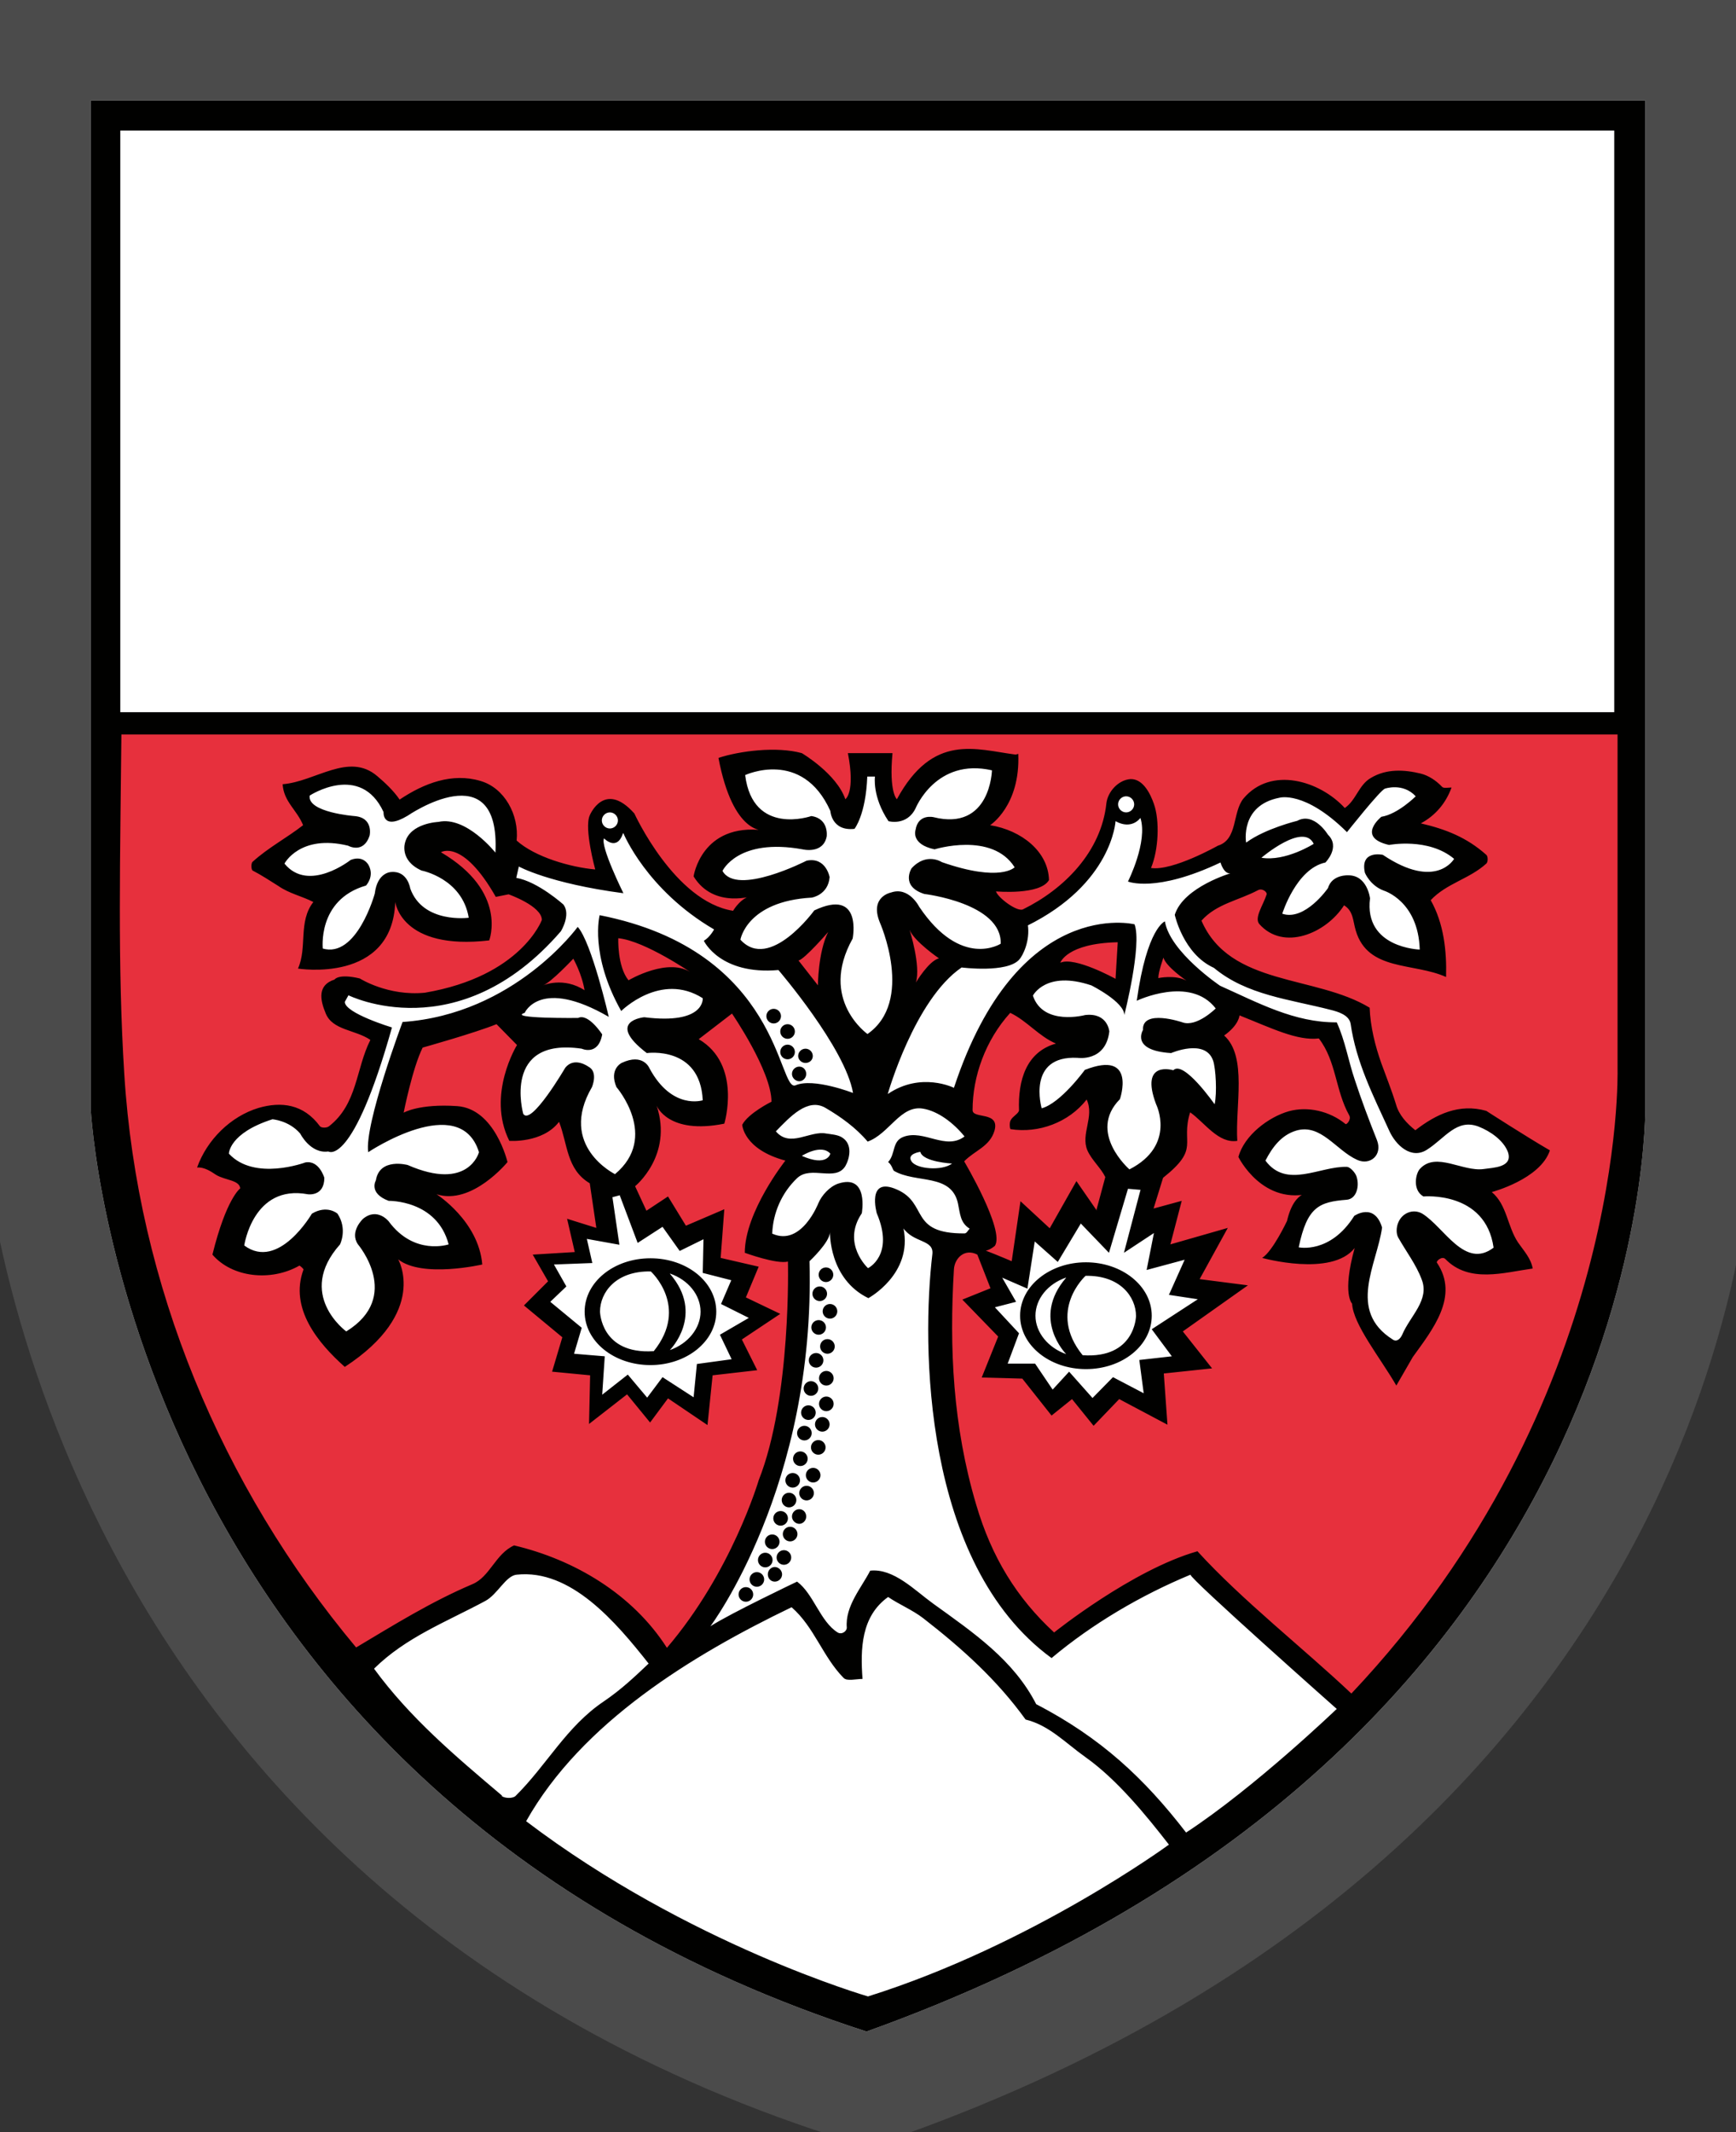 <?xml version="1.0" encoding="UTF-8"?>
<svg xmlns="http://www.w3.org/2000/svg" xmlns:xlink="http://www.w3.org/1999/xlink" id="Calque_1" viewBox="0 0 47.48 58.29">
  <rect x="0" y="0" width="47.48" height="58.29" fill="#333333" stroke="none"/>
  <defs>
    <style>.cls-1{clip-path:url(#clippath-8);}.cls-1,.cls-2,.cls-3,.cls-4,.cls-5,.cls-6,.cls-7,.cls-8,.cls-9,.cls-10,.cls-11,.cls-12,.cls-13{fill:none;}.cls-2{clip-path:url(#clippath-7);}.cls-3{clip-path:url(#clippath-6);}.cls-4{clip-path:url(#clippath-9);}.cls-5{clip-path:url(#clippath-5);}.cls-6{clip-path:url(#clippath-3);}.cls-7{clip-path:url(#clippath-4);}.cls-8{clip-path:url(#clippath-2);}.cls-9{clip-path:url(#clippath-1);}.cls-14{fill:#010100;}.cls-15{fill:#fff;}.cls-16{fill:#e7303d;}.cls-10{clip-rule:evenodd;}.cls-11{stroke:#e7303d;stroke-miterlimit:10;stroke-width:.15px;}.cls-12{opacity:.12;stroke:#fff;stroke-miterlimit:5;stroke-width:6px;}.cls-13{clip-path:url(#clippath);}</style>
    <clipPath id="clippath">
      <path class="cls-10" d="m45,30.24V2.75H2.48v27.55s.87,18.66,21.22,25.24c21.63-7.76,21.3-25.31,21.3-25.31Z"></path>
    </clipPath>
    <clipPath id="clippath-1">
      <path class="cls-10" d="m22.4,26.95l-.54-.69c.17-.03.82-.77.82-.77-.28.56-.28,1.47-.28,1.47"></path>
    </clipPath>
    <clipPath id="clippath-2">
      <path class="cls-10" d="m25.7,26.22c-.28.07-.63.66-.63.66.14-.45-.17-1.43-.17-1.43.14.31.8.77.8.77"></path>
    </clipPath>
    <clipPath id="clippath-3">
      <path class="cls-10" d="m16.02,27.09c-.59-.39-1.15-.14-1.15-.14.21-.07.84-.74.84-.74,0,0,.24.42.31.88"></path>
    </clipPath>
    <clipPath id="clippath-4">
      <path class="cls-10" d="m18.94,26.62c-.63-.47-1.74.19-1.74.19-.31-.38-.28-1.15-.28-1.15.73.07,2.02.96,2.02.96"></path>
    </clipPath>
    <clipPath id="clippath-5">
      <path class="cls-10" d="m30.02,33.1l-.56-.81-.73,1.29-.8-.74-.24,1.64s-.97-.42-.84-.31c.14.1.38-.1.38-.1.28-.42-.84-2.31-.84-2.31.29-.3.7-.4.83-.84.15-.54-.61-.31-.6-.56,0-.92.35-1.91,1.03-2.66.46.22.78.64,1.25.84-.82.23-1.04,1.02-1.01,1.82,0,.09-.18.17-.23.28-.04.08-.02.24,0,.24.76.11,1.59-.18,2.09-.81.22.47-.17.94.02,1.39.12.27.37.48.49.73l-.23.89Z"></path>
    </clipPath>
    <clipPath id="clippath-6">
      <path class="cls-10" d="m29.01,26.32s.17-.52,1.56-.56l-.06,1s-1.12-.62-1.51-.44"></path>
    </clipPath>
    <clipPath id="clippath-7">
      <path class="cls-10" d="m32.45,26.81l.31.17-.31-.17c-.31-.17-.77-.07-.77-.07,0-.18.14-.56.14-.56.07.24.63.63.63.63"></path>
    </clipPath>
    <clipPath id="clippath-8">
      <path class="cls-10" d="m27.78,20.63c-1.09-.14-2.26-.6-3.25,1.22,0,0-.22-.18-.12-1.26h-1.22c.21,1.08-.07,1.26-.07,1.26-.24-.7-1.19-1.26-1.19-1.26-.69-.19-1.7-.06-2.27.13.4,2.11,1.24,1.98,1.24,1.98-1.71-.21-1.92,1.26-1.92,1.26.56.91,1.67.52,1.67.52-.35,0-.59.42-.59.42-1.6-.24-2.7-2.66-2.7-2.66-.82-.92-1.22.05-1.22.05-.16.36.15,1.48.15,1.48-.68-.07-1.65-.34-2.15-.79.07-.69-.33-1.44-.99-1.63-.77-.23-1.54.06-2.21.51-.17-.25-.41-.47-.61-.64-.78-.67-1.69.15-2.59.22.03.48.39.7.56,1.12-.45.35-.95.61-1.38,1-.05.04-.04.22,0,.24.25.13.46.27.7.42.3.2.65.28.96.44-.43.54-.16,1.24-.42,1.82,0,0,2.58.42,2.65-1.82,0,0,.16,1.33,2.57,1.05,0,0,.52-1.33-1.32-2.41,0,0,.59-.39,1.5,1.22l.35-.07s.9.31.9.7c0,0-.56,1.54-3.2,1.99-1.01.1-1.78-.39-1.78-.39-.59-.14-.69.03-.69.03-.47.15-.4.55-.24.93.19.46.81.44,1.22.72-.4.79-.35,1.75-1.13,2.36-.06.05-.21.05-.25,0-.45-.61-1.06-.68-1.68-.5-.76.23-1.41.87-1.69,1.63.2-.02.4.12.52.2.25.15.64.14.66.37,0,0-.38.27-.76,1.81.53.62,1.59.75,2.38.3.02,0,.12.09.11.12-.39,1.06.4,2.01,1.13,2.66,2.3-1.5,1.46-2.93,1.46-2.93.66.52,2.3.14,2.3.14-.1-1.19-1.25-1.92-1.25-1.92.97.31,1.94-.88,1.94-.88,0,0-.34-1.46-1.38-1.53-1.04-.07-1.46.17-1.46.17,0,0,.24-1.22.52-1.78,0,0,1.43-.4,2.02-.64l.56.57s-.84,1.36-.21,2.62c0,0,.9.07,1.36-.52.24.61.2,1.3.84,1.68l.17,1.22-.8-.24.21.91-1.15.07.42.73-.66.66,1.04.88-.28.94,1.05.11-.03,1.33,1.04-.81.63.77.49-.66,1.08.73.14-1.36,1.22-.14-.42-.84,1.05-.7-.94-.45.35-.84-1.05-.24.1-1.33-1.04.45-.49-.8-.59.39-.31-.67s1.04-.84.59-2.2c0,0,.31.8,1.84.49,0,0,.49-1.61-.69-2.31l.91-.7s1.08,1.57,1.08,2.41c0,0-.63.31-.8.63,0,0,.03.66,1.18.98,0,0-1.11,1.4-1.11,2.52,0,0,.87.32,1.18.25,0,0,.1,3.71-.8,5.98,0,0-.73,2.51-2.51,4.57-.95-1.48-2.53-2.41-4.18-2.8-.51.24-.66.86-1.14,1.06-1.13.47-2.14,1.11-3.18,1.73-3.69-4.41-5.99-9.92-6.34-15.66-.19-2.99-.12-6.04-.08-9.3h40.92v9.16s.25,9.09-7.28,17.05c-1.29-1.22-3-2.55-4.21-3.89-1.79.51-3.92,2.22-3.92,2.22-1.02-.94-1.71-2.06-2.13-3.49-.64-2.15-.74-4.29-.61-6.44.02-.3.29-.58.64-.4l.36.92-.77.31.98,1.01-.45,1.12,1.11.03.8,1.01.56-.45.59.73.7-.73,1.32.7-.11-1.4,1.32-.14-.8-1.01,1.77-1.26-1.32-.17.77-1.4-1.57.45.31-1.19-.77.21.26-.84c1.03-.82.47-.92.74-1.79.4.28.77.86,1.29.78-.06-.95.28-2.31-.36-2.88.41-.29.42-.55.42-.55.88.35,1.58.7,2.17.63.48.62.46,1.42.83,2.1.07.12-.08.26-.1.24-.44-.36-1.04-.49-1.55-.35-.56.16-1.22.66-1.38,1.25,0,0,.67,1.37,2.03.98,0,0-.49-.14-.7.77,0,0-.39.83-.69,1.01,0,0,1.9.53,2.53-.27-.35,1.26-.07,1.52-.07,1.52.03.57.77,1.48,1.21,2.24l.45-.78c.54-.75,1.28-1.66.67-2.58-.03-.04.14-.19.23-.1.65.67,1.6.37,2.38.26-.05-.28-.24-.48-.4-.71-.3-.45-.3-1.03-.72-1.38,0,0,1.33-.35,1.59-1.14-.64-.37-1.74-1.08-1.74-1.08-.74-.2-1.37.09-1.94.54-.24-.19-.45-.42-.53-.71-.12-.39-.27-.76-.4-1.13-.17-.48-.3-1-.32-1.52-1.48-.9-3.82-.59-4.6-2.38.41-.46,1.01-.55,1.54-.83.12-.07.27.05.24.12-.09.28-.34.63-.19.8.66.75,1.83.27,2.31-.51.26.17.24.43.32.69.33,1.12,1.58.87,2.47,1.27.02-.71-.06-1.46-.42-2.1.42-.46,1.06-.58,1.52-1,.05-.04.05-.2,0-.24-.54-.48-1.11-.7-1.8-.86.39-.21.68-.54.83-.98-.09,0-.22.03-.26-.01-.17-.18-.38-.31-.58-.36-.45-.11-.94-.14-1.37.12-.32.19-.4.61-.71.82-.69-.75-2.02-1.15-2.77-.26-.32.38-.15,1.12-.7,1.29,0,0-1.24.7-1.83.6.21-.5.24-1.29.08-1.75-.09-.26-.29-.7-.64-.68-.32.02-.62.33-.66.66-.14,1.33-1.16,2.35-2.29,2.9-.16.08-.69-.32-.74-.49,0,0,1.21.11,1.45-.31-.02-.78-.75-1.36-1.61-1.5,0,0,.83-.53.77-1.95"></path>
    </clipPath>
    <clipPath id="clippath-9">
      <path class="cls-10" d="m45,30.24V2.75H2.48v27.55s.87,18.66,21.22,25.24c21.63-7.76,21.3-25.31,21.3-25.31ZM3.29,3.57h40.86v15.9s-40.86,0-40.86,0V3.57Zm24.49,17.06c-1.09-.14-2.26-.6-3.25,1.22,0,0-.22-.18-.12-1.26h-1.22c.21,1.08-.07,1.26-.07,1.26-.24-.7-1.19-1.26-1.19-1.26-.69-.19-1.7-.06-2.28.13.4,2.11,1.24,1.98,1.24,1.98-1.71-.21-1.92,1.26-1.92,1.26.56.91,1.67.52,1.67.52-.35,0-.59.42-.59.42-1.6-.25-2.7-2.66-2.7-2.66-.82-.92-1.22.05-1.22.05-.16.36.15,1.48.15,1.48-.68-.06-1.65-.34-2.15-.79.07-.7-.33-1.44-.99-1.63-.77-.23-1.54.06-2.21.51-.17-.25-.41-.47-.61-.64-.78-.67-1.69.15-2.59.22.03.48.39.7.56,1.12-.45.35-.95.61-1.38,1-.05.04-.04.22,0,.24.25.13.46.27.7.42.3.21.65.28.96.44-.42.54-.16,1.24-.42,1.82,0,0,2.58.42,2.66-1.82,0,0,.16,1.33,2.57,1.05,0,0,.52-1.33-1.32-2.41,0,0,.59-.38,1.5,1.22l.35-.07s.91.32.91.7c0,0-.56,1.54-3.2,1.99-1.01.1-1.78-.39-1.78-.39-.59-.14-.69.03-.69.03-.47.15-.4.55-.24.93.19.46.81.44,1.22.72-.4.79-.35,1.75-1.13,2.36-.06.05-.21.05-.25,0-.45-.61-1.06-.68-1.68-.5-.76.23-1.41.87-1.68,1.63.2-.02.4.12.52.2.25.15.64.14.66.37,0,0-.38.27-.76,1.81.53.62,1.59.75,2.38.3.01,0,.12.09.11.11-.39,1.06.4,2.01,1.13,2.66,2.3-1.5,1.46-2.94,1.46-2.94.66.52,2.3.14,2.3.14-.1-1.19-1.25-1.92-1.25-1.92.97.31,1.94-.88,1.94-.88,0,0-.34-1.46-1.38-1.53-1.04-.07-1.46.18-1.46.18,0,0,.24-1.22.52-1.78,0,0,1.43-.4,2.02-.64l.56.57s-.84,1.36-.21,2.62c0,0,.91.07,1.36-.52.24.61.2,1.3.84,1.68l.18,1.22-.8-.25.21.91-1.15.07.42.73-.66.66,1.05.87-.28.94,1.04.1-.03,1.33,1.04-.81.63.77.49-.66,1.08.73.14-1.36,1.22-.14-.42-.84,1.05-.7-.94-.45.35-.84-1.04-.24.1-1.33-1.05.45-.49-.8-.59.39-.31-.67s1.04-.84.59-2.2c0,0,.31.8,1.85.49,0,0,.49-1.61-.7-2.31l.91-.7s1.08,1.57,1.08,2.41c0,0-.63.31-.8.63,0,0,.03.67,1.18.98,0,0-1.11,1.4-1.11,2.52,0,0,.87.32,1.18.24,0,0,.1,3.71-.8,5.98,0,0-.74,2.51-2.51,4.58-.94-1.47-2.53-2.41-4.18-2.8-.51.23-.66.86-1.14,1.06-1.13.48-2.14,1.11-3.18,1.73-3.69-4.41-5.98-9.92-6.34-15.66-.19-2.98-.11-6.04-.08-9.3h40.92v9.16s.25,9.09-7.28,17.06c-1.29-1.22-2.99-2.55-4.21-3.89-1.79.51-3.92,2.22-3.92,2.22-1.02-.94-1.71-2.06-2.13-3.49-.64-2.15-.74-4.29-.61-6.44.02-.3.29-.58.64-.4l.36.92-.77.31.98,1.01-.45,1.12,1.11.03.8,1.01.56-.45.59.73.7-.73,1.32.7-.1-1.4,1.32-.14-.8-1.01,1.78-1.26-1.32-.17.77-1.4-1.57.45.31-1.19-.77.21.26-.84c1.03-.82.47-.92.74-1.79.4.28.77.86,1.29.78-.06-.95.28-2.31-.36-2.88.41-.29.42-.55.42-.55.88.35,1.58.7,2.17.63.48.62.45,1.42.83,2.1.07.12-.08.27-.1.24-.44-.36-1.04-.49-1.55-.35-.56.16-1.22.66-1.38,1.25,0,0,.67,1.37,2.03.98,0,0-.49-.14-.7.77,0,0-.39.83-.68,1.01,0,0,1.9.53,2.53-.27-.35,1.26-.07,1.52-.07,1.52.03.57.77,1.48,1.21,2.24l.45-.78c.54-.75,1.28-1.66.66-2.58-.03-.04.14-.19.23-.1.65.67,1.6.37,2.39.26-.05-.28-.24-.48-.4-.71-.3-.45-.3-1.03-.72-1.38,0,0,1.33-.35,1.59-1.14-.64-.37-1.74-1.08-1.74-1.08-.74-.21-1.37.09-1.94.53-.24-.19-.45-.42-.53-.71-.12-.39-.27-.76-.4-1.12-.17-.48-.3-1-.32-1.52-1.48-.9-3.82-.58-4.6-2.38.41-.46,1.01-.55,1.54-.83.12-.07.27.05.24.12-.09.28-.34.63-.2.8.66.75,1.83.26,2.32-.51.26.16.24.43.32.69.33,1.12,1.58.87,2.47,1.27.02-.71-.06-1.46-.42-2.1.43-.46,1.06-.58,1.52-1,.05-.04.05-.2,0-.24-.54-.48-1.11-.7-1.79-.86.39-.21.68-.54.84-.98-.09,0-.22.03-.26-.02-.17-.18-.38-.31-.58-.36-.45-.11-.94-.14-1.37.12-.33.19-.4.61-.71.82-.69-.75-2.02-1.15-2.77-.26-.31.38-.15,1.12-.7,1.29,0,0-1.24.7-1.83.61.21-.5.24-1.3.08-1.75-.09-.26-.29-.69-.64-.68-.32.02-.62.33-.66.66-.14,1.33-1.16,2.35-2.28,2.9-.16.08-.69-.32-.74-.49,0,0,1.21.11,1.45-.31-.02-.78-.75-1.36-1.61-1.5,0,0,.83-.53.77-1.95Zm-3.08,12.94c.29.42.85.31.8.72-.29,2.44-.28,8.45,3.26,11.04,1.12-.94,2.45-1.72,3.8-2.28-.04.09,4,3.67,4,3.67,0,0-2.24,2.15-4.12,3.38-1.15-1.49-2.33-2.59-4.1-3.51-.62-1.21-1.71-1.95-2.82-2.75-.5-.36-1.08-.97-1.72-.9-.24.47-.69.97-.64,1.56,0,.09-.13.2-.25.13-.48-.3-.66-1.06-1.11-1.39,0,0-1.81.86-2.37,1.22,0,0,2.88-3.83,2.71-9.98,0,0,.56-.52.56-.8,0,0-.04,1.28,1.05,1.81,0,0,1.22-.66.96-1.91Zm-10.31,16.22c1.52-2.7,4.54-4.54,7.26-5.85.62.54.85,1.35,1.42,1.93.09.1.34.03.52.03-.06-.82-.04-1.71.7-2.24.31.21.66.35.96.58,1.08.84,2.02,1.69,2.8,2.77.65.16,1.09.64,1.64,1.03.86.61,1.65,1.58,2.28,2.39,0,0-3.74,2.74-8.23,4.15,0,0-4.91-1.42-9.35-4.79Zm-.66-.7c-1.29-1.09-2.52-2.13-3.5-3.47.87-.86,1.98-1.28,3.04-1.85.34-.18.56-.69.86-.72,1.48-.16,2.71,1.29,3.61,2.43-.39.37-.75.71-1.22,1.03-1.03.69-1.56,1.74-2.42,2.59-.07.07-.29.07-.38,0Zm7.51-6.51c0-.11.09-.2.2-.2s.2.09.2.2-.09.2-.2.2-.2-.09-.2-.2Zm-.24.46c0-.11.09-.2.19-.2s.2.09.2.2-.09.2-.2.2-.19-.09-.19-.2Zm-.27-.39c0-.11.09-.2.2-.2s.2.09.2.2-.09.2-.2.2-.2-.09-.2-.2Zm.19-.5c0-.11.09-.2.2-.2s.2.09.2.2-.09.2-.2.2-.2-.09-.2-.2Zm.49-.21c0-.11.09-.2.2-.2s.2.09.2.2-.09.2-.2.2-.2-.09-.2-.2Zm-.26-.43c0-.11.09-.2.2-.2s.2.09.2.2-.09.2-.2.2-.2-.09-.2-.2Zm.23-.5c0-.11.09-.2.2-.2s.2.09.2.2-.09.2-.2.2-.2-.09-.2-.2Zm.48-.19c0-.11.09-.2.2-.2s.2.09.2.2-.09.2-.2.2-.2-.09-.2-.2Zm-.38-.35c0-.11.09-.2.2-.2s.2.09.2.2-.09.2-.2.2-.2-.09-.2-.2Zm.56-.14c0-.11.09-.2.2-.2s.2.09.2.2-.09.2-.2.2-.2-.09-.2-.2Zm-.35-.45c0-.11.09-.2.2-.2s.2.09.2.2-.09.2-.2.2-.2-.09-.2-.2Zm.49-.31c0-.11.09-.2.2-.2s.2.09.2.2-.09.2-.2.2-.2-.09-.2-.2Zm-.38-.39c0-.11.09-.2.2-.2s.2.09.2.2-.09.2-.2.2-.2-.09-.2-.2Zm.49-.24c0-.11.09-.2.2-.2s.2.09.2.2-.09.2-.2.2-.2-.09-.2-.2Zm-.38-.32c0-.11.09-.2.2-.2s.2.09.2.2-.09.2-.2.2-.2-.09-.2-.2Zm.49-.24c0-.11.09-.2.2-.2s.2.09.2.2-.09.2-.2.2-.2-.09-.2-.2Zm-.42-.42c0-.11.09-.2.2-.2s.2.09.2.2-.09.2-.2.2-.2-.09-.2-.2Zm.42-.28c0-.11.09-.2.2-.2s.2.09.2.2-.09.2-.2.2-.2-.09-.2-.2Zm-.28-.49c0-.11.09-.2.2-.2s.2.09.2.2-.09.2-.2.2-.2-.09-.2-.2Zm.31-.38c0-.11.09-.2.2-.2s.2.09.2.2-.09.2-.2.2-.2-.09-.2-.2Zm-.24-.52c0-.11.09-.2.2-.2s.2.09.2.2-.09.2-.2.2-.2-.09-.2-.2Zm.31-.44c0-.11.09-.2.2-.2s.2.09.2.2-.09.2-.2.2-.2-.09-.2-.2Zm-.28-.48c0-.11.09-.2.2-.2s.2.09.2.2-.09.2-.2.2-.2-.09-.2-.2Zm-1.72,7.81c0-.11.09-.2.2-.2s.2.09.2.2-.09.2-.2.2-.2-.09-.2-.2Zm-.3.41c0-.11.09-.2.2-.2s.2.09.2.2-.09.2-.2.2-.2-.09-.2-.2Zm1.46-2.13c0-.11.09-.2.2-.2s.19.09.19.2-.09.2-.19.2-.2-.09-.2-.2Zm.73-6.61c0-.11.09-.2.2-.2s.2.09.2.2-.09.2-.2.2-.2-.09-.2-.2Zm-5.44-2.17l.49,1.3.68-.44.47.66.65-.32-.02.92.78.2-.28.65.76.38-.79.46.32.67-.95.13-.09.91-.85-.55-.42.56-.53-.63-.7.55.07-1.05-.84-.07.21-.71-.86-.71.44-.42-.34-.6,1.05-.04-.15-.66.89.16-.19-1.3.23-.06Zm.84,4.64c.99,0,1.8-.65,1.8-1.46s-.8-1.46-1.8-1.46-1.8.65-1.8,1.46.8,1.46,1.8,1.46Zm.54-2.5c.49.17.83.58.83,1.04s-.35.88-.84,1.05c0,0,.97-.97,0-2.09Zm-.46,2.12c-1.44.09-1.46-1.08-1.46-1.08,0-.53.44-1.12,1.39-1.1,0,0,1.06.96.08,2.18Zm12.13-3.84l-.56-.81-.73,1.29-.8-.74-.24,1.64s-.98-.42-.84-.31c.14.1.38-.11.38-.11.28-.42-.84-2.31-.84-2.31.29-.3.7-.4.83-.84.15-.54-.6-.31-.6-.56,0-.92.35-1.91,1.03-2.66.46.22.78.64,1.25.84-.82.23-1.04,1.02-1.01,1.82,0,.09-.18.17-.23.28-.04.07-.02.24,0,.24.76.12,1.59-.18,2.08-.81.22.47-.17.94.02,1.39.12.27.37.48.49.73l-.24.89Zm1.19-.56l-.45,1.71.82-.54-.2,1.01,1.04-.28-.43.96.79.12-1.26.82.55.74-.89.1.12.91-.84-.44-.56.57-.64-.72-.45.49-.48-.71h-.75s.31-.83.31-.83l-.66-.71.58-.15-.38-.66.69.3.2-1.29.63.56.63-1.05.77.8.52-1.75.35.03Zm-1.49,4.89c-.99,0-1.8-.65-1.8-1.46s.81-1.46,1.8-1.46,1.8.65,1.8,1.46-.8,1.46-1.8,1.46Zm-.55-2.5c-.49.17-.83.58-.83,1.04s.35.88.84,1.05c0,0-.97-.97,0-2.09Zm.46,2.12c1.44.1,1.46-1.07,1.46-1.07,0-.53-.44-1.12-1.38-1.1,0,0-1.06.96-.08,2.17Zm-8.49-3.32c.02-.57.26-1.12.68-1.52.38-.36,1.05.11,1.32-.33.11-.19.22-.6-.1-.79-.12-.07-.29-.08-.42-.1-.45-.09-.99.4-1.38-.06.38-.39.87-.93,1.36-.64.41.24.83.54,1.15.92.59-.21.9-1.01,1.52-.9.41.07.83.39,1.13.76-.52.39-1.11-.2-1.67.01-.32.12-.21.46-.42.69.1.07.13.22.16.24.6.35,1.57.06,1.75.89.06.28.06.53.32.69-.05.05-.08.13-.14.13-1.53.01-.98-.82-1.85-1.2-.84-.37-.55.65-.55.65.49,1.15-.24,1.5-.24,1.5,0,0-.73-.67-.17-1.5,0,0,.2-1.09-.65-.81-.23.08-.45.32-.54.54,0,0-.46,1.18-1.25.83Zm6.97-8.42c2.33-1.15,2.42-2.86,2.42-2.86.45.25.68-.09.68-.09.21.65-.34,1.74-.34,1.74,0,0,.76.32,2.53-.52,0,0,.11.38.32.28,0,0-1.33.38-1.57,1.15,0,0,.23,1.07,1.07,1.45.9.75,2.08.86,3.2,1.15.2.05.5.14.54.38.15,1.05.62,1.97,1.05,2.91.18.41.61.81,1.04.53.49-.31.81-.86,1.41-.63.33.13.68.38.8.69.15.43-.4.43-.66.47-.58.08-1.3-.48-1.74-.01-.12.12-.22.58.09.76,0,0,1.7-.16,1.92,1.4-.79.6-1.35-.56-1.95-.93-.24-.14-.55-.03-.66.25-.05.12-.06.29,0,.4.22.39.49.74.64,1.14.23.57-.31,1-.53,1.52-.05.11-.15.21-.26.13-1.25-.79-.43-2.05-.29-3.06-.21-.7-.76-.32-.76-.32-.66,1.05-1.52.86-1.52.86.23-1.11.56-1.24,1.31-1.3.27-.02.36-.37.27-.64-.04-.11-.17-.25-.26-.26-.75-.02-1.65.61-2.23-.17.19-.37.44-.7.84-.82.68-.2,1.09.54,1.67.8.35.16.7-.13.54-.54-.22-.55-.43-1.11-.61-1.66-.17-.5-.26-1.06-.49-1.56-1.16.01-2.16-.54-3.19-1,0,0-1.37-.92-1.51-1.76,0,0-.49.17-.77,2.17,0,0,1.46-.7,2.16.21,0,0-.52.52-.91.38,0,0-1.11-.38-1.08.21,0,0-.35.56.77.63,0,0,.94-.41,1.15.21.07.21.11.87.04,1.19,0,0-.85-1.22-1.13-.93,0,0-.93-.29-.47.93,0,0,.56,1.12-.73,1.78,0,0-1.16-1.01-.26-1.92,0,0,.47-1.36-.96-.8,0,0-.66.91-1.18,1.05,0,0-.42-1.45.98-1.38,0,0,.77.12.87-.72,0,0-.04-.52-.66-.45,0,0-1.15.31-1.43-.53,0,0,.35-.7,1.6-.28,0,0,.9.45.9.81,0,0,.49-1.92.28-2.48,0,0-3.2-.8-4.94,4.47,0,0-.9-.45-1.81.17,0,0,.73-2.58,2.02-3.46,0,0,1.25.16,1.58-.22.09-.1.3-.5.23-.96Zm5.99-2.28s-.17-1.01.91-1.22c0,0,.69-.21,1.85.94,0,0,.91-1.15,1.04-1.19,0,0,.49-.17.84.21,0,0-.49.49-.94.56,0,0-.7.56.21.77,0,0,1.08-.21,1.78.38,0,0-.49.87-1.95-.11,0,0-.63-.14-.49.49,0,0,.14.35.52.49,0,0,.94.28.98,1.61,0,0-1.53-.04-1.36-1.4,0,0-.07-.63-.59-.63,0,0-.45-.03-.56.35,0,0-.63.91-1.25.7,0,0,.38-1.23,1.18-1.4,0,0,.42-.42.07-.76,0,0-.38-.63-.84-.38,0,0-.87.21-1.39.59Zm.42.42s1.15-.98,1.43-.38c0,0-.77.49-1.43.38Zm-5.5,2.87s.17-.53,1.57-.56l-.06,1s-1.12-.62-1.51-.44Zm3.45.49l.31.18-.31-.18c-.31-.17-.77-.07-.77-.07,0-.17.14-.56.14-.56.07.25.63.63.63.63Zm-7.52,4.94c-.14-.21.24-.26.24-.26.07.28.87.32.87.32-.28.21-.98.15-1.11-.06Zm-3-.15s.53-.34.78-.06c0,0-.08.37-.78.06Zm-4.88-8.82s.63,1.55,2.48,2.63c0,0-.11.21-.28.31,0,0,.44.94,2.04.8,0,0,1.83,2.13,2.04,3.36,0,0-1.08-.42-1.57-.21-.49.21-.38-3.67-5.36-4.65,0,0-.28,1.08.59,2.62,0,0,1.08-1.08,2.23-.35,0,0,.07.73-1.6.52,0,0-1.08.1.07.98,0,0,1.46-.21,1.53,1.29,0,0-.84.28-1.46-.88,0,0-.17-.42-.76-.14,0,0-.35.17-.14.66,0,0,1.18,1.36-.04,2.38,0,0-1.57-.77-.63-2.38,0,0,.18-.42-.1-.56,0,0-.38-.28-.63.03,0,0-.94,1.61-1.15,1.26,0,0-.59-2.1,1.6-1.78,0,0,.45.21.56-.39,0,0-.38-.59-.66-.45,0,0-1.95.02-1.46-.14,0,0,.42-.98,2.3.11,0,0-.47-2.04-.85-2.46,0,0-1.73,2.39-4.79,2.6,0,0-1.05,2.8-.94,3.56,0,0,2.51-1.68,3.03,0,0,0-.28,1.08-1.95.35,0,0-.77-.21-.87.42,0,0-.21.35.35.56,0,0,1.32-.03,1.64,1.19,0,0-.94.32-1.64-.63,0,0-.31-.39-.7-.07,0,0-.38.35-.14.7,0,0,1.22,1.43-.32,2.38,0,0-1.39-1.01-.17-2.38,0,0,.21-.42-.07-.84,0,0-.28-.25-.7,0,0,0-.91,1.57-1.85.87,0,0,.24-1.68,1.74-1.4,0,0,.45.07.45-.45,0,0-.14-.49-.52-.42,0,0-1.39.52-2.09-.24,0,0,0-.56,1.19-.94,0,0,.45.03.76.39,0,0,.28.56.77.49,0,0,.66.45,1.74-3.39,0,0-1.29-.39-1.29-.7l.1-.18s3,1.5,5.81-1.75c0,0,.28-.45.07-.73,0,0-.7-.63-1.29-.73l.07-.31s.82.46,2.86.73c0,0-.64-1.29-.53-1.5,0,0,.35.37.52-.14Zm13.53-.79c0-.12.1-.22.22-.22s.22.1.22.22-.1.22-.22.22-.22-.1-.22-.22Zm-8.2,4.96l-.54-.69c.17-.04.81-.78.81-.78-.28.56-.28,1.47-.28,1.47Zm1.36,1.33s-1.36-.94-.42-2.62c0,0,.28-1.4-1.05-.77,0,0-1.22,1.68-2.02.8,0,0,.17-1.05,1.95-1.15,0,0,.45-.07.49-.56,0,0-.1-.56-.63-.45,0,0-1.91.98-2.3.28,0,0,.42-.91,2.19-.59,0,0,.56.14.66-.35,0,0,.07-.49-.42-.56,0,0-1.6.56-1.81-1.12,0,0,1.56-.73,2.33.98,0,0,.03.56.66.49,0,0,.31-.38.35-1.43h.21s-.08.55.37,1.22c0,0,.5.14.74-.35,0,0,.56-1.39,2.09-1.04,0,0-.04,1.67-1.6,1.28,0,0-.42-.1-.49.35,0,0-.14.39.52.53,0,0,1.57-.49,2.19.49,0,0-.38.42-1.99-.14,0,0-.42-.28-.83.17,0,0-.31.49.35.7,0,0,2.12.25,2.09,1.36,0,0-1.08.7-2.23-1.01,0,0-.28-.56-.77-.39,0,0-.59.11-.31.81,0,0,.97,2.17-.35,3.07Zm-2.08,1.08c0-.11.09-.2.2-.2s.19.09.19.2-.09.2-.19.2-.2-.09-.2-.2Zm.17-.49c0-.11.09-.2.2-.2s.2.09.2.2-.09.19-.2.19-.2-.09-.2-.19Zm-.49-.11c0-.11.09-.2.2-.2s.2.09.2.2-.09.2-.2.2-.2-.09-.2-.2Zm0-.56c0-.11.09-.2.2-.2s.2.09.2.2-.09.2-.2.2-.2-.09-.2-.2Zm-.38-.42c0-.11.09-.2.2-.2s.2.09.2.2-.09.2-.2.2-.2-.09-.2-.2Zm-2.03-1.17c-.63-.47-1.74.19-1.74.19-.31-.38-.28-1.15-.28-1.15.73.07,2.02.96,2.02.96Zm-2.93.47c-.59-.39-1.15-.14-1.15-.14.21-.07.83-.73.83-.73,0,0,.24.42.31.88Zm9.68-.88c-.28.07-.63.66-.63.66.14-.45-.17-1.43-.17-1.43.14.32.8.77.8.77Zm-16.85-.24s-.17-1.36,1.18-1.75c0,0,.24-.25.07-.56,0,0-.14-.28-.49-.14,0,0-1.15.91-1.81.1,0,0,.42-.81,1.74-.49,0,0,.42.24.59-.28,0,0,.11-.49-.42-.53,0,0-1.29-.1-1.22-.56,0,0,1.39-.91,2.02.45,0,0-.04.52.66.1,0,0,2.54-1.75,2.4,1.01,0,0-.8-1.01-1.56-.84,0,0-.77.03-.91.56,0,0-.17.49.45.77,0,0,1.11.21,1.29,1.29,0,0-1.25.17-1.6-.8,0,0-.07-.49-.52-.45,0,0-.38,0-.45.59,0,0-.49,1.78-1.43,1.5Zm7.63-3.53c0-.12.1-.22.22-.22s.22.1.22.22-.1.22-.22.22-.22-.1-.22-.22Z"></path>
    </clipPath>
  </defs>
  <path class="cls-12" d="m45,30.24V2.75H2.48v27.55s.87,18.66,21.22,25.24c21.63-7.76,21.3-25.31,21.3-25.31Z"></path>
  <g class="cls-13">
    <rect class="cls-15" x="1.48" y="1.75" width="44.86" height="54.79"></rect>
  </g>
  <g class="cls-9">
    <rect class="cls-16" x="20.86" y="24.48" width="2.82" height="3.47"></rect>
  </g>
  <path class="cls-11" d="m22.4,26.95l-.54-.69c.17-.03.81-.77.81-.77-.28.56-.28,1.47-.28,1.47Z"></path>
  <g class="cls-8">
    <rect class="cls-16" x="23.9" y="24.45" width="2.8" height="3.43"></rect>
  </g>
  <path class="cls-11" d="m25.7,26.22c-.28.07-.63.66-.63.66.14-.45-.17-1.43-.17-1.43.14.32.8.77.8.77Z"></path>
  <g class="cls-6">
    <rect class="cls-16" x="13.87" y="25.22" width="3.15" height="2.88"></rect>
  </g>
  <path class="cls-11" d="m16.02,27.09c-.59-.39-1.15-.14-1.15-.14.21-.07.84-.74.84-.74,0,0,.24.42.31.88Z"></path>
  <g class="cls-7">
    <rect class="cls-16" x="15.89" y="24.66" width="4.06" height="3.15"></rect>
  </g>
  <path class="cls-11" d="m18.94,26.62c-.63-.47-1.74.19-1.74.19-.31-.38-.28-1.15-.28-1.15.73.07,2.02.96,2.02.96Z"></path>
  <g class="cls-5">
    <rect class="cls-16" x="25.4" y="26.72" width="5.85" height="8.78"></rect>
  </g>
  <path class="cls-11" d="m30.02,33.1l-.56-.81-.73,1.29-.8-.73-.24,1.64s-.97-.42-.84-.31c.14.1.38-.11.38-.11.28-.42-.83-2.31-.83-2.31.29-.29.7-.4.83-.84.15-.54-.61-.31-.6-.56,0-.92.35-1.91,1.03-2.66.46.22.78.64,1.25.84-.82.23-1.04,1.02-1.01,1.82,0,.09-.18.17-.23.28-.04.07-.02.24,0,.24.76.11,1.59-.18,2.09-.81.21.47-.17.94.02,1.39.12.27.37.48.49.73l-.23.89Z"></path>
  <g class="cls-3">
    <rect class="cls-16" x="28.01" y="24.76" width="3.56" height="3"></rect>
  </g>
  <path class="cls-11" d="m29.01,26.32s.17-.52,1.56-.56l-.06,1s-1.12-.62-1.51-.44Z"></path>
  <g class="cls-2">
    <rect class="cls-16" x="30.68" y="25.18" width="3.08" height="2.8"></rect>
  </g>
  <path class="cls-11" d="m32.45,26.81l.31.18-.31-.18c-.31-.17-.77-.07-.77-.07,0-.17.14-.56.14-.56.07.25.63.63.63.63Z"></path>
  <g class="cls-1">
    <rect class="cls-16" x="2.16" y="19.03" width="43.27" height="28.28"></rect>
  </g>
  <path class="cls-11" d="m27.78,20.63c-1.09-.14-2.26-.6-3.25,1.22,0,0-.22-.18-.12-1.26h-1.22c.21,1.08-.07,1.26-.07,1.26-.24-.7-1.19-1.27-1.19-1.27-.69-.19-1.7-.06-2.27.13.4,2.11,1.24,1.98,1.24,1.98-1.71-.21-1.91,1.26-1.91,1.26.56.91,1.67.52,1.67.52-.35,0-.59.42-.59.42-1.6-.24-2.7-2.66-2.7-2.66-.82-.92-1.22.05-1.22.05-.16.36.15,1.48.15,1.48-.68-.07-1.65-.34-2.15-.79.07-.69-.33-1.44-.99-1.63-.77-.23-1.54.06-2.21.51-.17-.25-.41-.47-.61-.64-.78-.67-1.69.15-2.59.22.03.48.39.7.56,1.12-.45.35-.95.61-1.38,1-.05.04-.04.22,0,.24.25.13.47.26.7.42.3.2.65.27.96.44-.43.54-.16,1.24-.42,1.82,0,0,2.58.42,2.65-1.82,0,0,.17,1.33,2.57,1.05,0,0,.52-1.33-1.32-2.41,0,0,.59-.38,1.5,1.22l.35-.07s.9.32.9.7c0,0-.56,1.54-3.2,1.99-1.01.11-1.78-.39-1.78-.39-.59-.14-.69.03-.69.03-.47.15-.4.55-.24.93.19.46.81.44,1.22.72-.4.79-.35,1.75-1.13,2.36-.06.05-.21.05-.25,0-.45-.61-1.06-.68-1.68-.5-.76.23-1.41.87-1.69,1.63.2-.02.4.12.52.2.25.15.64.14.66.37,0,0-.38.28-.76,1.81.53.62,1.59.75,2.38.3.02,0,.12.09.11.12-.39,1.06.4,2.01,1.13,2.66,2.3-1.5,1.46-2.93,1.46-2.93.66.52,2.3.14,2.3.14-.1-1.19-1.25-1.92-1.25-1.92.97.31,1.94-.88,1.94-.88,0,0-.34-1.46-1.38-1.53-1.04-.07-1.46.17-1.46.17,0,0,.24-1.22.52-1.78,0,0,1.43-.4,2.02-.64l.56.57s-.84,1.36-.21,2.62c0,0,.9.07,1.36-.52.24.61.2,1.3.84,1.68l.17,1.22-.8-.25.21.91-1.15.07.42.73-.66.66,1.04.87-.28.94,1.05.11-.03,1.33,1.04-.81.63.77.49-.66,1.08.73.14-1.36,1.22-.14-.42-.84,1.05-.7-.94-.45.35-.84-1.05-.25.1-1.33-1.04.46-.49-.8-.59.39-.31-.66s1.04-.84.59-2.2c0,0,.31.8,1.85.49,0,0,.49-1.61-.69-2.31l.9-.7s1.08,1.58,1.08,2.41c0,0-.63.31-.8.63,0,0,.03.67,1.18.98,0,0-1.11,1.4-1.11,2.52,0,0,.87.32,1.18.25,0,0,.1,3.71-.8,5.98,0,0-.74,2.51-2.51,4.57-.95-1.47-2.53-2.41-4.18-2.8-.51.24-.66.86-1.14,1.06-1.13.47-2.14,1.11-3.18,1.73-3.69-4.41-5.99-9.92-6.34-15.66-.19-2.98-.11-6.04-.08-9.3h40.92v9.16s.25,9.09-7.28,17.06c-1.29-1.22-3-2.55-4.21-3.89-1.79.51-3.92,2.22-3.92,2.22-1.02-.94-1.71-2.06-2.13-3.49-.64-2.15-.74-4.29-.61-6.44.02-.3.29-.58.64-.4l.36.92-.77.31.98,1.01-.45,1.12,1.11.03.8,1.01.56-.45.59.73.7-.73,1.32.7-.11-1.4,1.32-.14-.8-1.01,1.77-1.26-1.32-.17.77-1.4-1.57.45.31-1.19-.77.21.26-.84c1.03-.82.47-.92.74-1.79.4.28.77.86,1.29.78-.06-.95.28-2.31-.36-2.88.41-.29.42-.55.42-.55.88.35,1.58.7,2.17.63.48.62.45,1.42.83,2.1.07.12-.08.26-.1.24-.44-.36-1.04-.49-1.55-.35-.56.16-1.22.66-1.38,1.25,0,0,.67,1.37,2.03.99,0,0-.49-.14-.7.77,0,0-.39.83-.68,1.01,0,0,1.9.53,2.53-.27-.35,1.26-.07,1.52-.07,1.52.03.58.77,1.48,1.21,2.24l.45-.78c.54-.75,1.28-1.66.67-2.59-.03-.04.14-.19.23-.1.65.67,1.6.37,2.38.26-.05-.28-.24-.48-.4-.71-.3-.45-.3-1.03-.72-1.38,0,0,1.33-.35,1.59-1.14-.64-.37-1.74-1.08-1.74-1.08-.74-.2-1.37.09-1.94.54-.24-.19-.45-.42-.53-.71-.12-.39-.27-.76-.4-1.13-.17-.48-.3-1-.32-1.52-1.47-.9-3.82-.58-4.6-2.38.41-.46,1.01-.55,1.54-.83.12-.07.27.05.24.12-.09.28-.34.63-.19.8.66.75,1.83.26,2.31-.51.26.16.24.43.32.69.33,1.12,1.58.87,2.47,1.27.02-.71-.06-1.46-.42-2.1.42-.46,1.06-.58,1.52-1,.05-.04.05-.2,0-.24-.54-.48-1.11-.7-1.79-.86.39-.21.68-.54.83-.98-.09,0-.22.03-.26-.01-.17-.18-.38-.31-.58-.36-.45-.11-.94-.14-1.37.12-.32.19-.4.61-.71.82-.69-.75-2.02-1.15-2.77-.26-.32.38-.15,1.12-.7,1.29,0,0-1.24.7-1.83.61.21-.5.24-1.3.08-1.75-.09-.26-.29-.69-.64-.68-.32.02-.62.33-.66.66-.14,1.33-1.16,2.35-2.29,2.9-.16.08-.69-.32-.74-.49,0,0,1.21.11,1.45-.31-.02-.78-.75-1.36-1.61-1.5,0,0,.83-.53.77-1.95Z"></path>
  <g class="cls-4">
    <rect class="cls-14" x="1.48" y="1.75" width="44.86" height="54.79"></rect>
  </g>
</svg>
